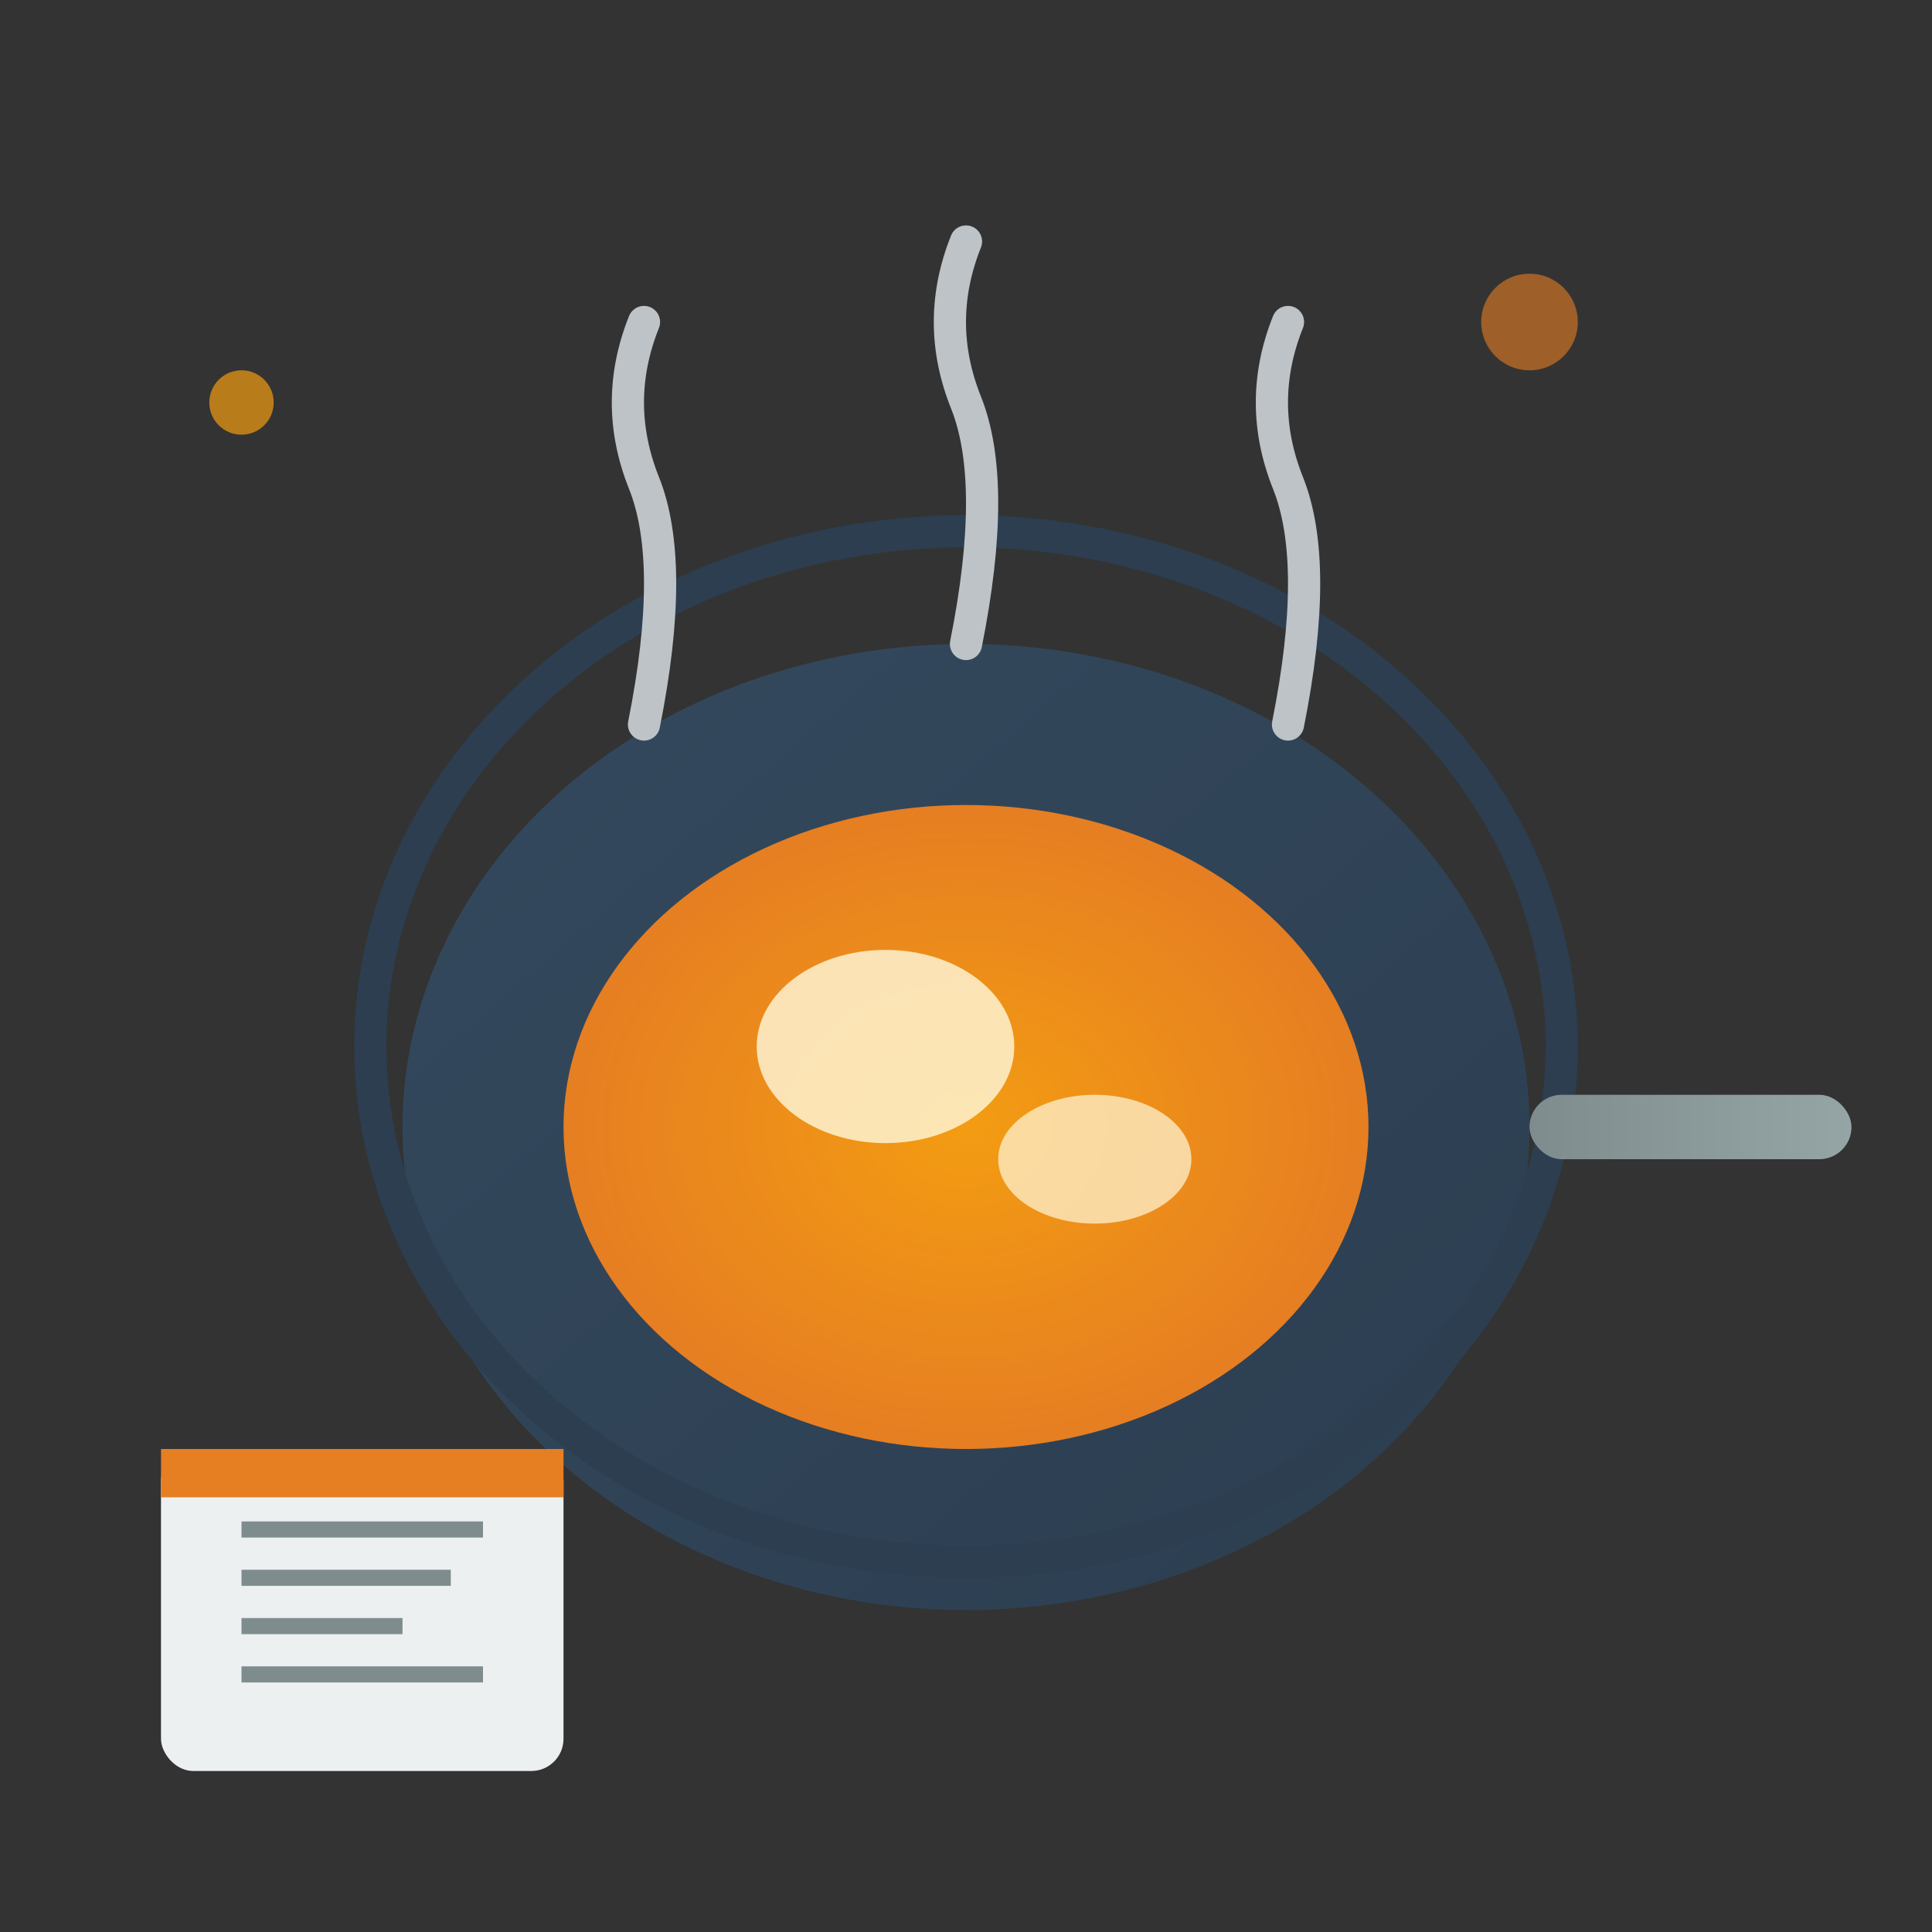 <svg xmlns="http://www.w3.org/2000/svg" viewBox="0 0 120 120" width="120" height="120">
  <rect x="0" y="0" width="120" height="120" fill="#333333" stroke="none"/>
  <defs>
    <linearGradient id="panGradient" x1="0%" y1="0%" x2="100%" y2="100%">
      <stop offset="0%" style="stop-color:#34495e;stop-opacity:1" />
      <stop offset="100%" style="stop-color:#2c3e50;stop-opacity:1" />
    </linearGradient>
    <linearGradient id="handleGradient" x1="0%" y1="0%" x2="100%" y2="0%">
      <stop offset="0%" style="stop-color:#7f8c8d;stop-opacity:1" />
      <stop offset="100%" style="stop-color:#95a5a6;stop-opacity:1" />
    </linearGradient>
    <radialGradient id="foodGradient" cx="50%" cy="50%">
      <stop offset="0%" style="stop-color:#f39c12;stop-opacity:1" />
      <stop offset="100%" style="stop-color:#e67e22;stop-opacity:1" />
    </radialGradient>
  </defs>
  
  <!-- Pan base -->
  <ellipse cx="60" cy="70" rx="35" ry="30" fill="url(#panGradient)" />
  
  <!-- Pan rim -->
  <ellipse cx="60" cy="65" rx="37" ry="32" fill="none" stroke="#2c3e50" stroke-width="2" />
  
  <!-- Pan handle -->
  <rect x="95" y="68" width="20" height="4" rx="2" fill="url(#handleGradient)" />
  
  <!-- Food inside pan (omelet) -->
  <ellipse cx="60" cy="70" rx="25" ry="20" fill="url(#foodGradient)" />
  
  <!-- Food details -->
  <ellipse cx="55" cy="65" rx="8" ry="6" fill="#fff8dc" opacity="0.8" />
  <ellipse cx="68" cy="72" rx="6" ry="4" fill="#fff8dc" opacity="0.7" />
  
  <!-- Steam lines -->
  <path d="M 40 45 Q 42 35 40 30 Q 38 25 40 20" stroke="#bdc3c7" stroke-width="2" fill="none" stroke-linecap="round" />
  <path d="M 60 40 Q 62 30 60 25 Q 58 20 60 15" stroke="#bdc3c7" stroke-width="2" fill="none" stroke-linecap="round" />
  <path d="M 80 45 Q 82 35 80 30 Q 78 25 80 20" stroke="#bdc3c7" stroke-width="2" fill="none" stroke-linecap="round" />
  
  <!-- Recipe book -->
  <rect x="10" y="90" width="25" height="20" rx="2" fill="#ecf0f1" />
  <rect x="10" y="90" width="25" height="3" fill="#e67e22" />
  <line x1="15" y1="95" x2="30" y2="95" stroke="#7f8c8d" stroke-width="1" />
  <line x1="15" y1="98" x2="28" y2="98" stroke="#7f8c8d" stroke-width="1" />
  <line x1="15" y1="101" x2="25" y2="101" stroke="#7f8c8d" stroke-width="1" />
  <line x1="15" y1="104" x2="30" y2="104" stroke="#7f8c8d" stroke-width="1" />
  
  <!-- Decorative elements -->
  <circle cx="95" cy="20" r="3" fill="#e67e22" opacity="0.6" />
  <circle cx="15" cy="25" r="2" fill="#f39c12" opacity="0.7" />
</svg>
